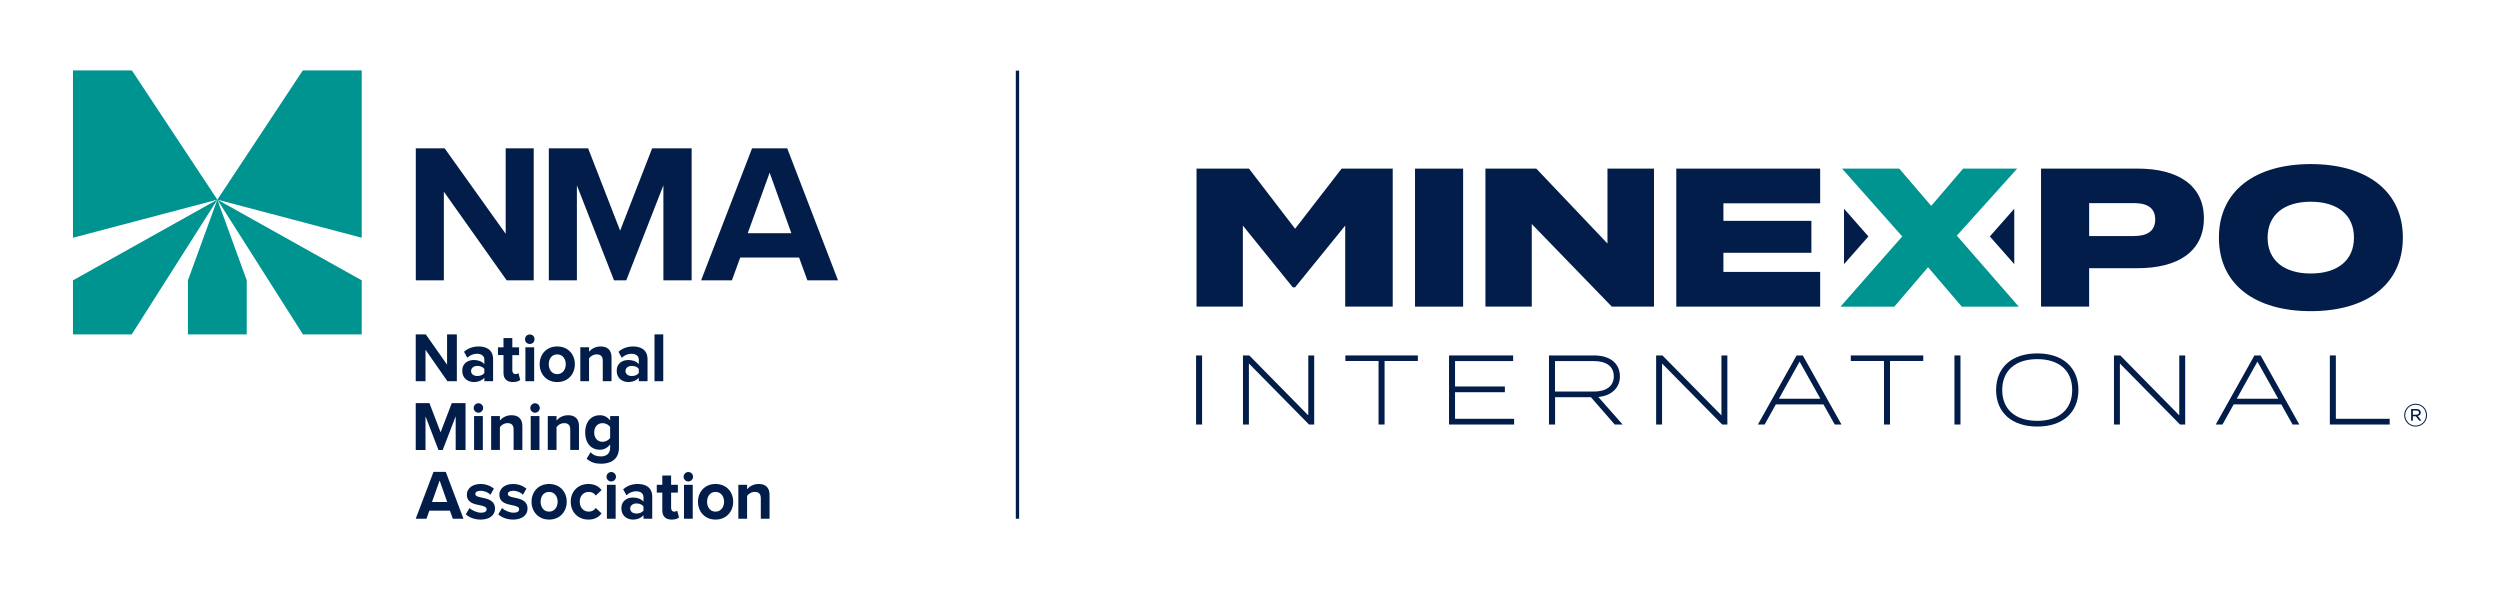<?xml version="1.0" encoding="UTF-8"?>
<svg width="500px" height="118px" xmlns="http://www.w3.org/2000/svg" id="Layer_1" data-name="Layer 1" viewBox="0 0 2502.23 589.41">
  <defs>
    <style>
      .cls-1 {
        fill: #009490;
      }

      .cls-2 {
        fill: #021d49;
      }
    </style>
  </defs>
  <g>
    <g>
      <rect class="cls-2" x="1197.13" y="355.2" width="6.03" height="69.14"></rect>
      <polygon class="cls-2" points="1309.44 415.19 1250.55 355.34 1250.41 355.2 1244.08 355.2 1244.08 424.34 1250.01 424.34 1250.01 363.28 1310.06 424.2 1310.21 424.34 1315.37 424.34 1315.37 355.2 1309.44 355.2 1309.44 415.19"></polygon>
      <polygon class="cls-2" points="1346.57 360.74 1379.78 360.74 1379.78 424.34 1385.81 424.34 1385.81 360.74 1419.12 360.74 1419.12 355.2 1346.57 355.2 1346.57 360.74"></polygon>
      <polygon class="cls-2" points="1456.34 392 1506.21 392 1506.21 386.27 1456.34 386.27 1456.34 360.83 1514.49 360.83 1514.49 355.2 1450.31 355.2 1450.31 424.34 1515.46 424.34 1515.46 418.61 1456.34 418.61 1456.34 392"></polygon>
      <path class="cls-2" d="m1621.35,376.04c0-12.85-9.89-20.84-25.8-20.84h-45.19v69.14h6.12v-27.37h35.83l23.86,27.37h7.91l-24.32-27.55c13.35-1.3,21.6-9.19,21.6-20.75Zm-6.12,0c0,9.72-7.28,15.3-19.97,15.3h-38.87v-30.5h38.87c12.69,0,19.97,5.54,19.97,15.2Z"></path>
      <polygon class="cls-2" points="1722.97 415.19 1664.08 355.34 1663.94 355.2 1657.61 355.2 1657.61 424.34 1663.54 424.34 1663.54 363.28 1723.59 424.2 1723.74 424.34 1728.9 424.34 1728.9 355.2 1722.97 355.2 1722.97 415.19"></polygon>
      <path class="cls-2" d="m1804.4,355.2h-6.21l-38.72,69.14h6.75l11.2-20.16h47.65l11.3,20.16h6.75l-38.58-68.9-.14-.25Zm17.6,43.34h-41.51l20.71-37.2,20.8,37.2Z"></path>
      <polygon class="cls-2" points="1852.44 360.74 1885.66 360.74 1885.66 424.34 1891.68 424.34 1891.68 360.74 1924.99 360.74 1924.99 355.2 1852.44 355.2 1852.44 360.74"></polygon>
      <rect class="cls-2" x="1956.19" y="355.2" width="6.03" height="69.14"></rect>
      <path class="cls-2" d="m2039.08,353.15c-25.41,0-41.2,14.03-41.2,36.62s15.79,36.62,41.2,36.62,41.19-14.03,41.19-36.62-15.78-36.62-41.19-36.62Zm0,67.5c-21.96,0-35.07-11.54-35.07-30.88s13.11-30.88,35.07-30.88,34.97,11.55,34.97,30.88-13.07,30.88-34.97,30.88Z"></path>
      <polygon class="cls-2" points="2181.21 415.19 2122.32 355.34 2122.18 355.2 2115.85 355.2 2115.85 424.34 2121.78 424.34 2121.78 363.28 2181.83 424.2 2181.98 424.34 2187.14 424.34 2187.14 355.2 2181.21 355.2 2181.21 415.19"></polygon>
      <path class="cls-2" d="m2262.64,355.2h-6.21l-38.72,69.14h6.75l11.2-20.16h47.65l11.3,20.16h6.75l-38.58-68.9-.14-.25Zm17.6,43.34h-41.51l20.71-37.2,20.8,37.2Z"></path>
      <polygon class="cls-2" points="2337.94 418.61 2337.94 355.2 2331.92 355.2 2331.92 424.34 2391.81 424.34 2391.81 418.61 2337.94 418.61"></polygon>
    </g>
    <path class="cls-2" d="m2428.32,419.35c-.59,1.39-1.4,2.6-2.43,3.65-1.03,1.04-2.25,1.87-3.65,2.48-1.4.61-2.9.92-4.5.92s-3.09-.3-4.48-.9c-1.39-.6-2.59-1.42-3.62-2.45-1.02-1.03-1.83-2.24-2.42-3.63-.59-1.39-.88-2.86-.88-4.42s.29-3.03.88-4.42c.59-1.39,1.4-2.61,2.43-3.65,1.03-1.04,2.25-1.87,3.65-2.48,1.4-.61,2.9-.92,4.5-.92s3.09.3,4.48.9c1.39.6,2.59,1.42,3.62,2.45,1.02,1.03,1.83,2.24,2.42,3.63.59,1.39.88,2.86.88,4.42s-.29,3.03-.88,4.42Zm-.95-8.46c-.53-1.26-1.25-2.37-2.18-3.32-.93-.95-2.02-1.69-3.28-2.24-1.26-.55-2.63-.82-4.1-.82s-2.87.28-4.14.84c-1.26.56-2.36,1.31-3.3,2.26-.94.95-1.67,2.06-2.19,3.33-.53,1.27-.79,2.63-.79,4.06s.26,2.78.79,4.04c.53,1.26,1.25,2.37,2.18,3.32.93.95,2.02,1.69,3.28,2.24,1.26.55,2.63.82,4.1.82s2.85-.28,4.12-.84c1.27-.56,2.38-1.31,3.32-2.26.94-.95,1.67-2.06,2.19-3.33.53-1.27.79-2.63.79-4.06s-.26-2.78-.79-4.04Zm-5.27,3.73c-.57.57-1.29.96-2.18,1.17l3.63,4.7h-2.15l-3.38-4.42h-3v4.42h-1.74v-11.71h5.24c1.3,0,2.37.32,3.19.95.82.63,1.23,1.49,1.23,2.59,0,.97-.28,1.74-.85,2.31Zm-1.66-3.73c-.47-.36-1.13-.54-1.97-.54h-3.44v4.17h3.35c.82,0,1.49-.18,2.01-.55.52-.37.77-.89.77-1.56s-.24-1.16-.71-1.52Z"></path>
    <g>
      <polygon class="cls-2" points="2016.06 208.36 1991.63 236.09 2016.06 263.83 2016.06 208.36"></polygon>
      <polygon class="cls-2" points="1845.66 263.83 1870.09 236.09 1845.66 208.36 1845.66 263.83"></polygon>
      <path class="cls-2" d="m1393.97,168.2v138.14h-47.56v-81.11l-50.13,61.77h-2.37l-49.93-61.77v81.11h-46.38v-138.14h52.49l46.18,60.19,46.57-60.19h51.11Z"></path>
      <path class="cls-2" d="m1416.28,306.35v-138.14h48.15v138.14h-48.15Z"></path>
      <path class="cls-2" d="m1655.48,168.2v138.14h-42.23l-80.12-82.69v82.69h-46.38v-138.14h50.92l71.24,74.99v-74.99h46.57Z"></path>
      <path class="cls-2" d="m1821.78,271.61v34.73h-144v-138.14h144v34.73h-96.83v17.56h88.06v31.97h-88.06v19.14h96.83Z"></path>
      <path class="cls-1" d="m1958.58,235.3l61.97,71.05h-57.03l-33.75-39.47-33.75,39.47h-53.88l61.77-70.26-60.19-67.89h57.23l31.97,37.3,31.97-37.3h54.07l-60.39,67.1Z"></path>
      <path class="cls-2" d="m2205.87,217.93c0,33.55-26.44,49.93-66.11,49.93h-48.75v38.48h-48.15v-138.14h96.9c39.67,0,66.11,16.38,66.11,49.73Zm-48.74,1.18c0-12.24-8.88-16.38-21.31-16.38h-44.8v32.96h44.8c12.43,0,21.31-4.34,21.31-16.58Z"></path>
      <path class="cls-2" d="m2220.88,237.27c0-47.17,36.71-73.61,91.96-73.61s92.16,26.44,92.16,73.61-36.71,73.61-92.16,73.61-91.96-26.45-91.96-73.61Zm135.18,0c0-22.69-16.38-35.92-43.22-35.92s-43.22,13.22-43.22,35.92,16.38,35.92,43.22,35.92,43.22-13.22,43.22-35.92Z"></path>
    </g>
  </g>
  <rect class="cls-2" x="1016.71" y="70.15" width="3.34" height="448.49"></rect>
  <g>
    <polygon class="cls-1" points="217.54 199.27 217.54 199.27 362.04 237.39 362.04 69.93 303.05 69.94 217.54 199.27 217.54 199.27 217.53 199.28 217.53 199.27 217.53 199.27 132.02 69.94 73.03 69.93 73.03 237.39 217.53 199.27 217.53 199.27 73.03 280.03 73.03 334.14 131.87 334.14 217.53 199.28 210.31 219.1 188.11 280 188.11 306.43 188.1 334.14 188.11 334.14 246.96 334.14 246.97 334.14 246.96 306.43 246.96 280 224.76 219.1 217.54 199.28 303.2 334.14 362.04 334.14 362.04 280.03 217.54 199.27"></polygon>
    <g>
      <polygon class="cls-2" points="444.25 191.28 507.12 280 534.2 280 534.2 147.91 506.13 147.91 506.13 233.46 445.04 147.91 416.17 147.91 416.17 280 444.25 280 444.25 191.28"></polygon>
      <polygon class="cls-2" points="577.4 184.94 614.56 280 626.82 280 663.99 184.94 663.99 280 692.26 280 692.26 147.91 652.72 147.91 620.69 230.3 588.66 147.91 549.32 147.91 549.32 280 577.4 280 577.4 184.94"></polygon>
      <path class="cls-2" d="m787.93,147.91h-35.19l-51,132.09h30.84l8.3-22.77h58.92l8.3,22.77h30.64s-50.81-132.09-50.81-132.09Zm-39.54,84.96l21.95-60.6,21.74,60.6h-43.69Z"></path>
      <path class="cls-2" d="m759.41,483.85c-5.45,0-9.52,2.67-11.65,5.27v-4.43h-8.76v33.95h8.76v-22.84c1.45-2.04,4.14-4.01,7.58-4.01,3.72,0,6.14,1.62,6.14,6.33v20.52h8.76v-23.97c0-6.61-3.52-10.83-10.82-10.83Z"></path>
      <rect class="cls-2" x="684.6" y="484.69" width="8.76" height="33.95"></rect>
      <path class="cls-2" d="m433.89,471.76l-17.79,46.88h10.76l2.9-8.08h20.55l2.9,8.08h10.69l-17.72-46.88h-12.27Zm-1.52,30.15l7.65-21.51,7.58,21.51h-15.24Z"></path>
      <path class="cls-2" d="m549.59,483.85c-10.96,0-17.58,8.15-17.58,17.78s6.62,17.85,17.58,17.85,17.65-8.15,17.65-17.85-6.62-17.78-17.65-17.78Zm0,27.69c-5.45,0-8.48-4.57-8.48-9.91s3.03-9.84,8.48-9.84,8.55,4.57,8.55,9.84-3.1,9.91-8.55,9.91Z"></path>
      <path class="cls-2" d="m514.63,497.48c-3.72-.77-6.34-1.55-6.34-3.65,0-1.97,2.07-3.16,5.24-3.16,4.07,0,7.86,1.76,9.86,3.94l3.52-6.11c-3.31-2.67-7.79-4.64-13.45-4.64-8.76,0-13.65,4.99-13.65,10.68,0,8.08,7.38,9.49,13.1,10.61,3.79.77,6.69,1.62,6.69,4.01,0,2.11-1.79,3.44-5.58,3.44-4.14,0-9.1-2.32-11.52-4.64l-3.79,6.26c3.52,3.3,9.1,5.27,14.89,5.27,9.24,0,14.41-4.71,14.41-10.9,0-8.43-7.65-9.98-13.38-11.11Z"></path>
      <path class="cls-2" d="m482.09,497.48c-3.72-.77-6.34-1.55-6.34-3.65,0-1.97,2.07-3.16,5.24-3.16,4.07,0,7.86,1.76,9.86,3.94l3.52-6.11c-3.31-2.67-7.79-4.64-13.45-4.64-8.76,0-13.65,4.99-13.65,10.68,0,8.08,7.38,9.49,13.1,10.61,3.79.77,6.69,1.62,6.69,4.01,0,2.11-1.79,3.44-5.58,3.44-4.14,0-9.1-2.32-11.52-4.64l-3.79,6.26c3.52,3.3,9.1,5.27,14.89,5.27,9.24,0,14.41-4.71,14.41-10.9,0-8.43-7.65-9.98-13.38-11.11Z"></path>
      <path class="cls-2" d="m716.18,483.85c-10.96,0-17.58,8.15-17.58,17.78s6.62,17.85,17.58,17.85,17.65-8.15,17.65-17.85-6.62-17.78-17.65-17.78Zm0,27.69c-5.45,0-8.48-4.57-8.48-9.91s3.03-9.84,8.48-9.84,8.55,4.57,8.55,9.84-3.1,9.91-8.55,9.91Z"></path>
      <path class="cls-2" d="m688.94,471.87c-2.56,0-4.74,2.12-4.74,4.74s2.18,4.74,4.74,4.74,4.74-2.12,4.74-4.74-2.12-4.74-4.74-4.74Z"></path>
      <path class="cls-2" d="m638.26,483.85c-5.24,0-10.48,1.69-14.55,5.34l3.31,5.98c2.83-2.67,6.14-4.01,9.72-4.01,4.41,0,7.31,2.25,7.31,5.69v4.71c-2.21-2.74-6.14-4.15-10.55-4.15-5.31,0-11.59,2.88-11.59,10.82s6.27,11.25,11.59,11.25c4.34,0,8.27-1.62,10.55-4.36v3.52h8.76v-21.93c0-9.77-6.96-12.86-14.55-12.86Zm5.79,26.64c-1.45,1.97-4.21,2.95-7.03,2.95-3.45,0-6.27-1.83-6.27-4.99s2.83-5.13,6.27-5.13c2.83,0,5.58.98,7.03,2.95v4.22Z"></path>
      <path class="cls-2" d="m589.31,491.79c3.03,0,5.45,1.27,7.03,3.66l5.72-5.48c-2.21-3.09-6.34-6.12-13.17-6.12-10.27,0-17.65,7.38-17.65,17.78s7.38,17.85,17.65,17.85c6.83,0,10.96-3.02,13.17-6.19l-5.72-5.41c-1.59,2.25-4,3.65-7.03,3.65-5.31,0-9.03-4.01-9.03-9.91s3.72-9.84,9.03-9.84Z"></path>
      <path class="cls-2" d="m674.74,511.54c-1.93,0-3.03-1.62-3.03-3.72v-15.32h6.76v-7.8h-6.76v-9.28h-8.83v9.28h-5.52v7.8h5.52v17.71c0,6.04,3.31,9.28,9.45,9.28,3.65,0,6-.98,7.31-2.18l-1.86-6.75c-.48.49-1.72.98-3.03.98Z"></path>
      <rect class="cls-2" x="607.44" y="484.69" width="8.76" height="33.95"></rect>
      <path class="cls-2" d="m611.79,471.87c-2.56,0-4.74,2.12-4.74,4.74s2.18,4.74,4.74,4.74,4.74-2.12,4.74-4.74-2.12-4.74-4.74-4.74Z"></path>
      <path class="cls-2" d="m610.68,420.22c-2.69-3.44-6.27-5.2-10.27-5.2-8.41,0-14.69,6.19-14.69,17.29s6.34,17.29,14.69,17.29c4.07,0,7.65-1.97,10.27-5.34v3.44c0,6.68-4.96,8.58-9.17,8.58s-7.72-1.2-10.41-4.22l-3.93,6.47c4.21,3.72,8.62,5.06,14.34,5.06,8.21,0,18-3.16,18-16.1v-31.63h-8.83v4.36Zm0,17.57c-1.45,2.18-4.62,3.87-7.52,3.87-4.96,0-8.41-3.52-8.41-9.35s3.45-9.35,8.41-9.35c2.9,0,6.07,1.62,7.52,3.87v10.96Z"></path>
      <path class="cls-2" d="m478.84,403.05c-2.56,0-4.74,2.12-4.74,4.74s2.19,4.74,4.74,4.74,4.74-2.12,4.74-4.74-2.12-4.74-4.74-4.74Z"></path>
      <rect class="cls-2" x="474.5" y="415.87" width="8.76" height="33.95"></rect>
      <polygon class="cls-2" points="440.99 432.17 429.82 402.93 416.1 402.93 416.1 449.82 425.89 449.82 425.89 416.08 438.85 449.82 443.13 449.82 456.09 416.08 456.09 449.82 465.95 449.82 465.95 402.93 452.16 402.93 440.99 432.17"></polygon>
      <path class="cls-2" d="m522.83,449.82v-23.97c0-6.61-3.52-10.83-10.83-10.83-5.45,0-9.52,2.67-11.65,5.27v-4.43h-8.76v33.95h8.76v-22.84c1.45-2.04,4.14-4.01,7.58-4.01,3.72,0,6.14,1.62,6.14,6.33v20.52h8.76Z"></path>
      <path class="cls-2" d="m579.51,449.82v-23.97c0-6.61-3.52-10.83-10.83-10.83-5.45,0-9.52,2.67-11.65,5.27v-4.43h-8.76v33.95h8.76v-22.84c1.45-2.04,4.14-4.01,7.58-4.01,3.72,0,6.14,1.62,6.14,6.33v20.52h8.76Z"></path>
      <rect class="cls-2" x="531.18" y="415.87" width="8.76" height="33.95"></rect>
      <path class="cls-2" d="m535.52,412.54c2.62,0,4.74-2.12,4.74-4.74s-2.12-4.74-4.74-4.74-4.74,2.12-4.74,4.74,2.18,4.74,4.74,4.74Z"></path>
      <rect class="cls-2" x="525.87" y="347.05" width="8.76" height="33.95"></rect>
      <path class="cls-2" d="m557.72,381.84c11.03,0,17.65-8.15,17.65-17.85s-6.62-17.78-17.65-17.78-17.58,8.15-17.58,17.78,6.62,17.85,17.58,17.85Zm0-27.69c5.45,0,8.55,4.57,8.55,9.84s-3.1,9.91-8.55,9.91-8.48-4.57-8.48-9.91,3.03-9.84,8.48-9.84Z"></path>
      <path class="cls-2" d="m612.06,380.99v-23.97c0-6.61-3.52-10.83-10.83-10.83-5.45,0-9.52,2.67-11.65,5.27v-4.43h-8.76v33.95h8.76v-22.84c1.45-2.04,4.14-4.01,7.58-4.01,3.72,0,6.14,1.62,6.14,6.33v20.52h8.76Z"></path>
      <rect class="cls-2" x="655.08" y="334.11" width="8.76" height="46.88"></rect>
      <path class="cls-2" d="m639.36,377.48v3.52h8.76v-21.93c0-9.77-6.96-12.86-14.55-12.86-5.24,0-10.48,1.69-14.55,5.34l3.31,5.98c2.83-2.67,6.14-4.01,9.72-4.01,4.41,0,7.31,2.25,7.31,5.69v4.71c-2.21-2.74-6.14-4.15-10.55-4.15-5.31,0-11.58,2.88-11.58,10.82s6.27,11.25,11.58,11.25c4.34,0,8.27-1.62,10.55-4.36Zm-13.31-6.68c0-3.3,2.83-5.13,6.27-5.13,2.83,0,5.58.98,7.03,2.95v4.22c-1.45,1.97-4.21,2.95-7.03,2.95-3.45,0-6.27-1.83-6.27-4.99Z"></path>
      <polygon class="cls-2" points="425.89 349.51 447.81 380.99 457.26 380.99 457.26 334.11 447.47 334.11 447.47 364.48 426.16 334.11 416.1 334.11 416.1 380.99 425.89 380.99 425.89 349.51"></polygon>
      <path class="cls-2" d="m493.53,380.99v-21.93c0-9.77-6.96-12.86-14.55-12.86-5.24,0-10.48,1.69-14.55,5.34l3.31,5.98c2.83-2.67,6.14-4.01,9.72-4.01,4.41,0,7.31,2.25,7.31,5.69v4.71c-2.21-2.74-6.14-4.15-10.55-4.15-5.31,0-11.58,2.88-11.58,10.82s6.27,11.25,11.58,11.25c4.34,0,8.27-1.62,10.55-4.36v3.52h8.76Zm-15.79-5.2c-3.45,0-6.27-1.83-6.27-4.99s2.83-5.13,6.27-5.13c2.83,0,5.58.98,7.03,2.95v4.22c-1.45,1.97-4.21,2.95-7.03,2.95Z"></path>
      <path class="cls-2" d="m503.94,337.77v9.28h-5.52v7.8h5.52v17.71c0,6.04,3.31,9.28,9.45,9.28,3.65,0,6-.98,7.31-2.18l-1.86-6.75c-.48.49-1.72.98-3.03.98-1.93,0-3.03-1.62-3.03-3.72v-15.32h6.76v-7.8h-6.76v-9.28h-8.83Z"></path>
      <circle class="cls-2" cx="530.25" cy="338.97" r="4.74"></circle>
    </g>
  </g>
</svg>
